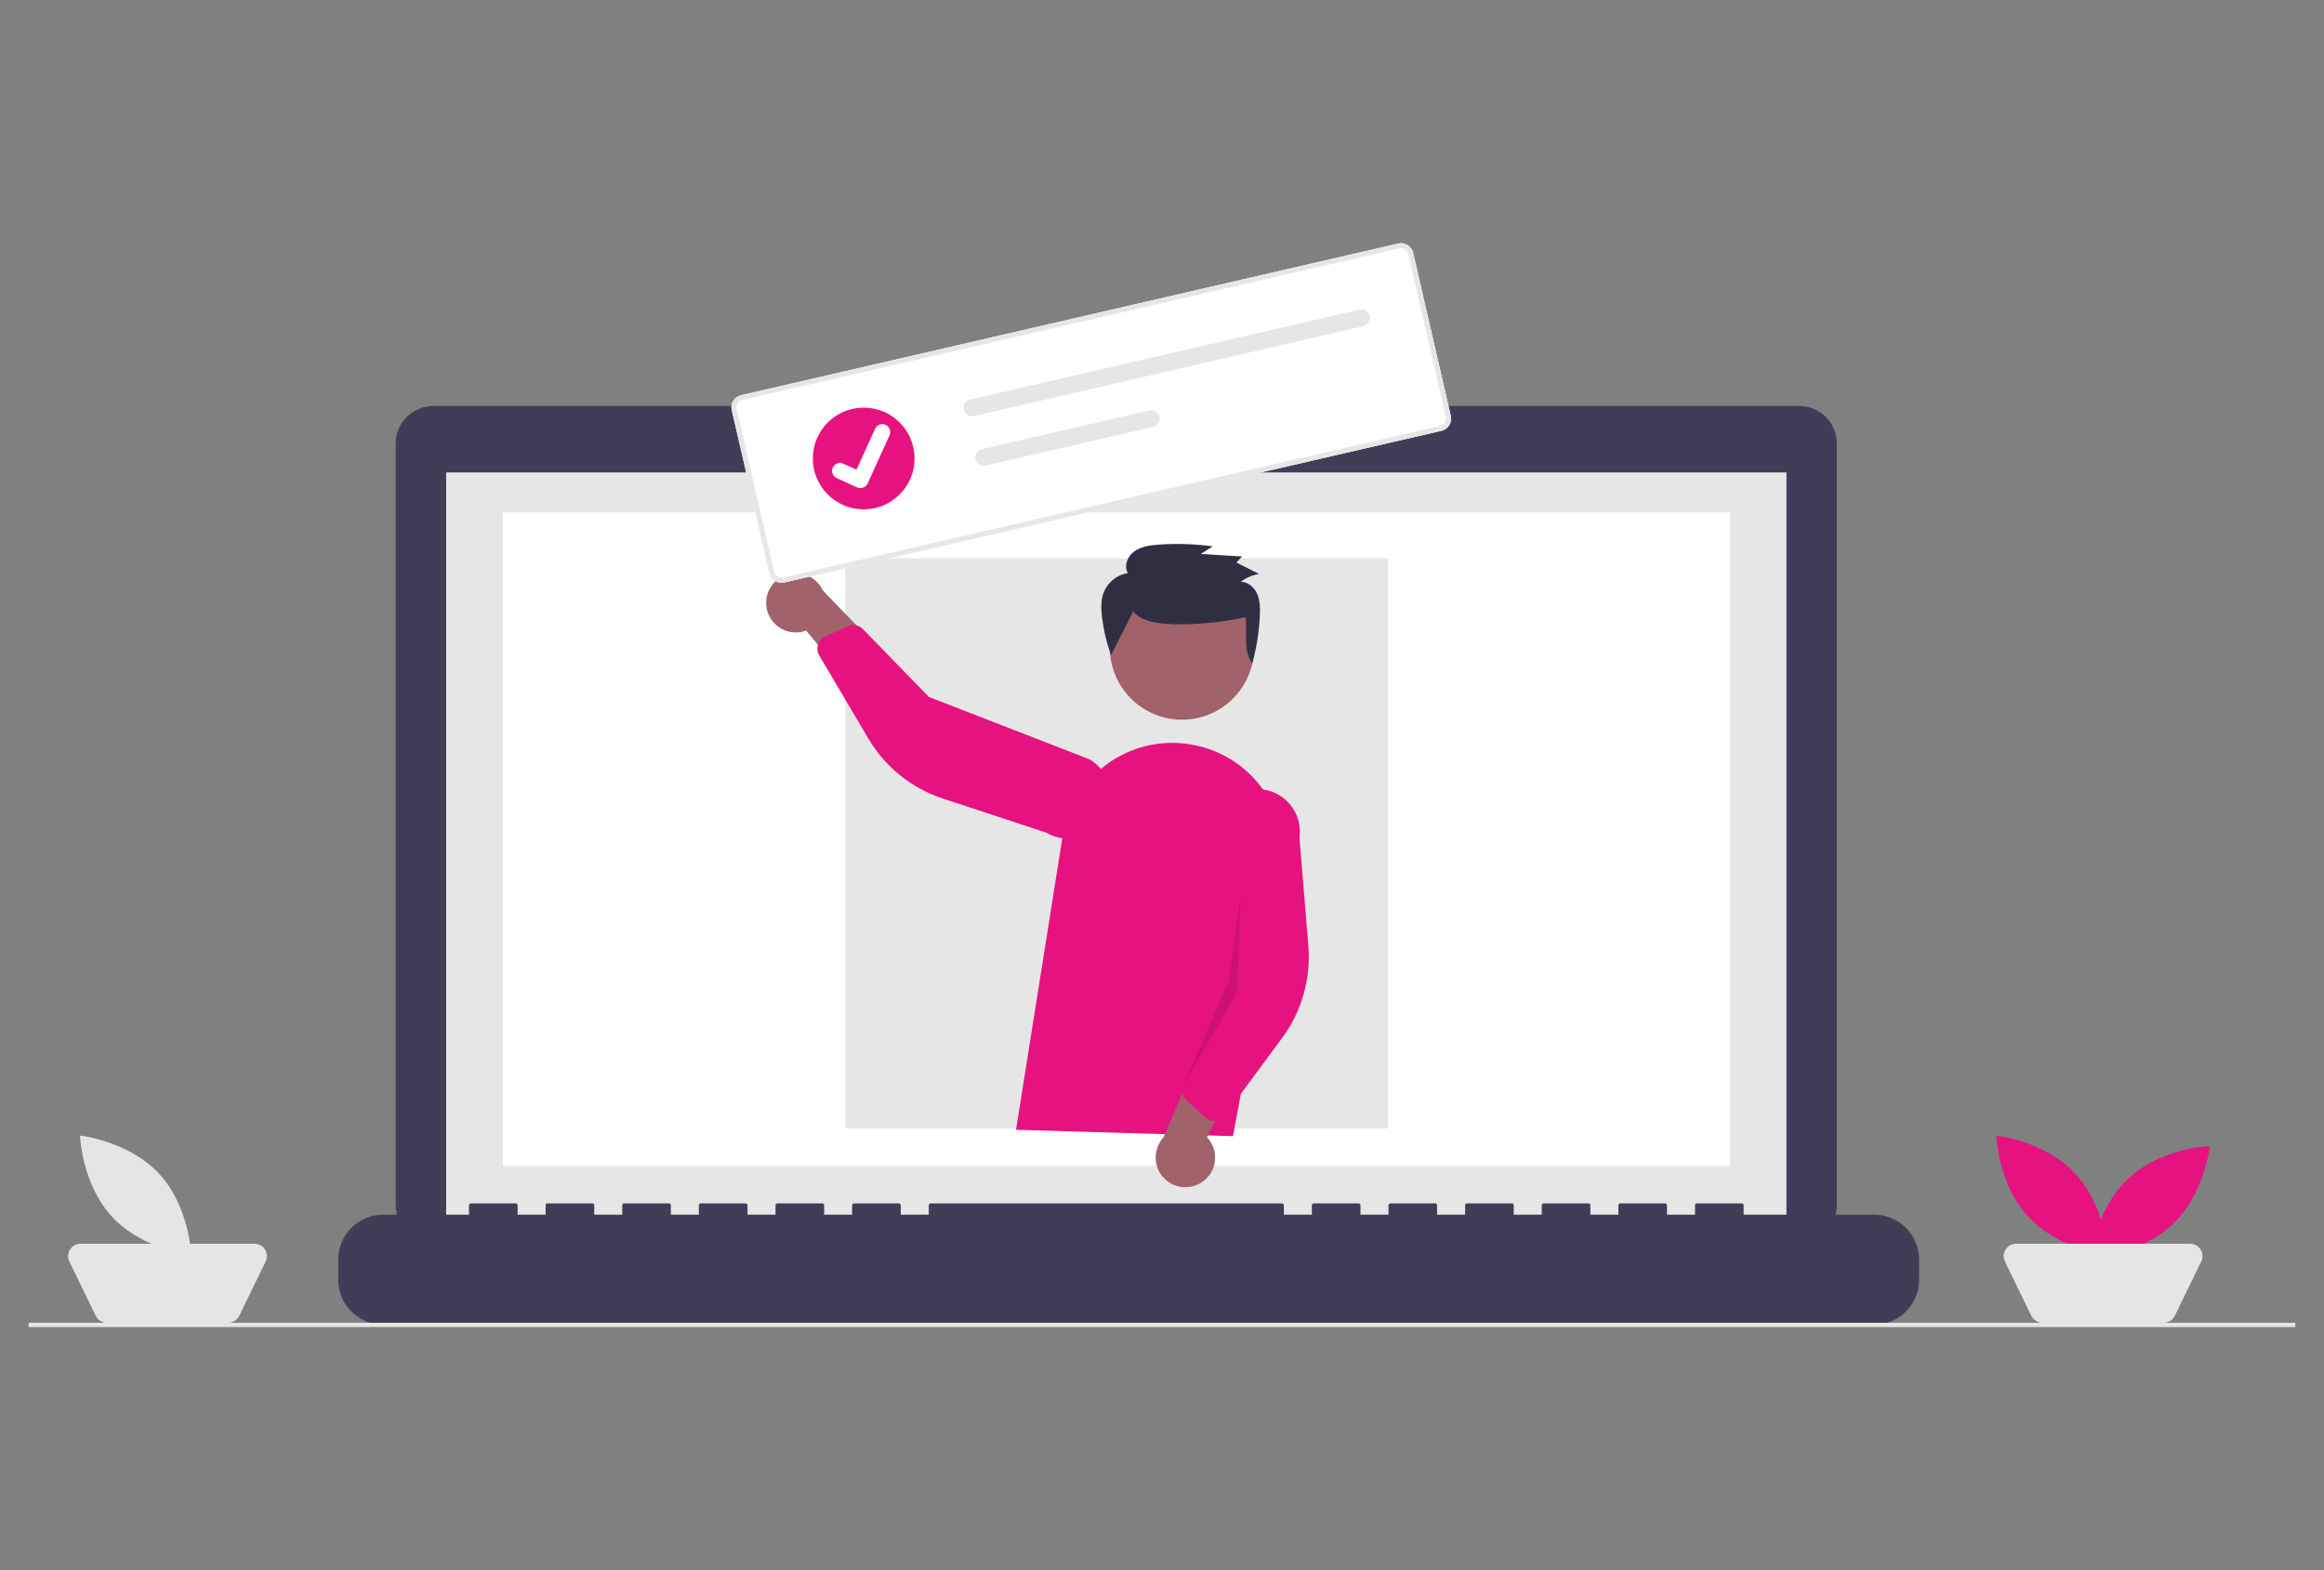 <?xml version="1.0" encoding="UTF-8"?>
<svg xmlns="http://www.w3.org/2000/svg" id="Calque_1" data-name="Calque 1" viewBox="0 0 370 250">
  <rect x="0" y="0" width="370" height="250" fill="#808080" stroke="none"/>
  <defs>
    <style>
      .cls-1 {
        fill: #403e56;
      }

      .cls-2 {
        fill: #fff;
      }

      .cls-3 {
        fill: #a1626a;
      }

      .cls-4 {
        fill: #e5e5e4;
      }

      .cls-5 {
        fill: #302f42;
      }

      .cls-6 {
        fill: #e7e6e6;
      }

      .cls-7 {
        fill: #e61280;
      }

      .cls-8 {
        fill: #010101;
        isolation: isolate;
        opacity: .1;
      }
    </style>
  </defs>
  <path id="f8c762bc-b7e7-4c8e-b73e-f411c620c2bd-147" class="cls-1" d="m286.46,64.64h-88.49v-1.82h-40.13v1.82h-88.86c-3.31,0-5.99,2.68-5.99,5.99h0v121.17c0,3.31,2.68,5.99,5.99,5.99h217.47c3.31,0,5.99-2.68,5.99-5.99v-121.17c0-3.31-2.68-5.99-5.99-5.99Z"></path>
  <rect id="febd0196-f53d-4e2b-8506-d3dc9ab4b723" class="cls-6" x="71.03" y="75.22" width="213.39" height="120.38"></rect>
  <rect id="a687e43e-dc25-402c-aff7-aaf80cd82cec" class="cls-2" x="80.08" y="81.58" width="195.37" height="104.05"></rect>
  <circle id="fb392c0f-c18b-4dca-9f8d-a13ba02e8cd8" class="cls-7" cx="177.54" cy="69.75" r="2.19"></circle>
  <path id="a3b325e1-b438-4eea-a78d-99975bd1014d-148" class="cls-1" d="m298.43,193.4h-20.83v-1.5c0-.16-.13-.3-.3-.3h-7.14c-.16,0-.3.13-.3.3h0v1.5h-4.46v-1.5c0-.16-.13-.3-.3-.3h-7.14c-.16,0-.3.13-.3.3h0v1.5h-4.46v-1.5c0-.16-.13-.3-.3-.3h-7.14c-.16,0-.3.13-.3.3h0v1.5h-4.46v-1.5c0-.16-.13-.3-.3-.3h-7.14c-.16,0-.3.13-.3.3h0v1.5h-4.46v-1.5c0-.16-.13-.3-.3-.3h-7.14c-.16,0-.3.13-.3.3h0v1.5h-4.46v-1.5c0-.16-.13-.3-.3-.3h-7.14c-.16,0-.3.13-.3.3h0v1.5h-4.46v-1.5c0-.16-.13-.3-.3-.3h-55.93c-.16,0-.3.13-.3.3h0v1.5h-4.46v-1.5c0-.16-.13-.3-.3-.3h-7.14c-.16,0-.3.13-.3.3h0v1.5h-4.46v-1.5c0-.16-.13-.3-.3-.3h-7.14c-.16,0-.3.13-.3.3h0v1.5h-4.46v-1.5c0-.16-.13-.3-.3-.3h-7.14c-.16,0-.3.13-.3.3h0v1.5h-4.46v-1.5c0-.16-.13-.3-.3-.3h-7.14c-.16,0-.3.13-.3.3h0v1.5h-4.46v-1.5c0-.16-.13-.3-.3-.3h-7.14c-.16,0-.3.13-.3.3h0v1.5h-4.46v-1.5c0-.16-.13-.3-.3-.3h-7.14c-.16,0-.3.13-.3.3h0v1.5h-13.68c-3.94,0-7.14,3.2-7.14,7.14v3.23c0,3.94,3.2,7.14,7.14,7.14h237.41c3.94,0,7.14-3.2,7.14-7.14v-3.23c0-3.94-3.2-7.14-7.14-7.14h0Z"></path>
  <rect id="e8772b6c-5a9b-4fa1-81c9-662ac65893c6" class="cls-6" x="134.56" y="88.88" width="86.39" height="90.81"></rect>
  <rect id="a87049f2-d9c9-408d-98dd-ac42069ee321" class="cls-6" x="4.56" y="210.61" width="360.87" height=".68"></rect>
  <path id="b307d008-1640-4a06-af2e-4466e39d32c3-149" class="cls-7" d="m330.39,186.85c4.89,5.25,5.14,12.96,5.14,12.96,0,0-7.67-.8-12.56-6.04s-5.14-12.96-5.14-12.96c0,0,7.67.8,12.56,6.04Z"></path>
  <path id="e6bb151c-e5ac-48bf-b05a-35e8b71544cc-150" class="cls-7" d="m345.78,195.04c-5.25,4.89-12.96,5.14-12.96,5.14,0,0,.8-7.67,6.04-12.56s12.96-5.14,12.96-5.14c0,0-.79,7.67-6.04,12.56Z"></path>
  <path id="e2659c84-c871-46e0-a841-faed920e56d0-151" class="cls-4" d="m344.48,210.61h-19.3c-.76,0-1.44-.43-1.78-1.11l-4.2-8.64c-.48-.98-.07-2.16.91-2.64.27-.13.57-.2.87-.2h27.7c1.09,0,1.97.88,1.97,1.97,0,.3-.07.6-.2.87l-4.2,8.64c-.33.68-1.02,1.11-1.78,1.11h0Z"></path>
  <path id="b4ca1fea-0850-4eee-815e-097d11075e0d-152" class="cls-4" d="m25.3,186.85c4.89,5.25,5.14,12.96,5.14,12.96,0,0-7.67-.8-12.56-6.04s-5.14-12.96-5.14-12.96c0,0,7.67.8,12.56,6.04Z"></path>
  <path id="f6595469-42b3-4592-aaf8-acdcc6d1b7a1-153" class="cls-4" d="m36.32,210.61h-19.3c-.76,0-1.44-.43-1.78-1.11l-4.2-8.64c-.48-.98-.07-2.16.91-2.64.27-.13.57-.2.87-.2h27.7c1.09,0,1.97.88,1.97,1.97,0,.3-.07.6-.2.87l-4.2,8.64c-.33.68-1.02,1.11-1.78,1.11h0Z"></path>
  <circle id="b9fa2d1d-eaff-4f39-9574-6fdb852a47dd" class="cls-3" cx="188.18" cy="103.11" r="11.48"></circle>
  <path id="a3ede095-a03b-477f-a348-b0bb518c525f-154" class="cls-7" d="m161.76,179.88l7.41-46.68c1.53-9.65,10.6-16.24,20.25-14.7.74.12,1.47.28,2.19.49h0c8.74,2.53,14.12,11.28,12.44,20.22l-7.75,41.69-34.54-1.02Z"></path>
  <path id="a14f3686-8e71-4892-a260-94847064fbe5-155" class="cls-3" d="m191.35,188.23c2.17-1.43,2.76-4.35,1.33-6.51-.15-.23-.33-.45-.52-.65l7.66-14.84-8.63.92-5.96,13.95c-1.76,1.92-1.63,4.92.29,6.68,1.6,1.47,4,1.66,5.82.45h0Z"></path>
  <path id="aefe090c-eadc-4acf-b060-d0ae14889076-156" class="cls-7" d="m192.99,178.45c-.42-.06-.82-.25-1.13-.54l-2.93-2.71c-.65-.6-.85-1.55-.51-2.36l5.86-13.89-.83-27.45c.5-3.71,3.92-6.31,7.63-5.8,3.71.5,6.31,3.92,5.8,7.63,0,0,0,0,0,0h0l1.42,17.26c.43,5.24-1.05,10.45-4.18,14.68l-9.14,12.36c-.36.48-.9.79-1.49.84-.16.02-.33.01-.49-.01Z"></path>
  <path id="b24d83c7-6fd4-4d89-b0e2-e143511102b2-157" class="cls-3" d="m122.06,96.85c.47,2.55,2.93,4.24,5.48,3.77.27-.05.54-.12.8-.22l10.68,12.85,2.52-8.31-10.53-10.92c-1.09-2.37-3.89-3.42-6.27-2.33-1.98.9-3.08,3.04-2.68,5.18h0Z"></path>
  <path id="a479cb15-9c48-424e-90d4-4868fd6ffd90-158" class="cls-7" d="m130.43,102.18c.22-.37.55-.66.94-.83l3.64-1.64c.81-.36,1.76-.18,2.37.45l10.51,10.81,25.6,9.94c3.22,1.91,4.28,6.07,2.37,9.29-1.91,3.22-6.07,4.28-9.29,2.37,0,0,0,0,0,0h0l-16.44-5.42c-4.99-1.64-9.22-5.04-11.89-9.57l-7.81-13.23c-.3-.51-.37-1.13-.19-1.7.05-.16.12-.31.2-.45h0Z"></path>
  <path id="fbb91ec3-afe3-4815-be57-4aca5997223d-159" class="cls-8" d="m197.5,142.92l-.47,14.96-8.61,14.97,7.19-16.68,1.89-13.25Z"></path>
  <path id="b3c0f84b-28f9-45ec-afed-9c3bdf0aec76-160" class="cls-5" d="m180.41,97.35c1.18,1.4,3.19,1.8,5.04,1.96,3.75.33,9.21-.2,12.88-1.05.26,2.54-.45,5.28,1.04,7.36.7-2.53,1.11-5.13,1.21-7.75.05-1.12.03-2.29-.43-3.32s-1.45-1.91-2.6-1.92c.85-.65,1.85-1.07,2.91-1.24l-3.63-1.83.93-.96-6.58-.4,1.9-1.21c-2.87-.39-5.77-.48-8.65-.27-1.34.1-2.74.29-3.83,1.06s-1.71,2.32-1.04,3.46c-1.72.28-3.16,1.43-3.83,3.04-.48,1.23-.44,2.59-.29,3.9.25,2.09.73,4.15,1.45,6.13"></path>
  <path id="a138b9cb-cdfc-4f68-9e32-04b91bb430b4-161" class="cls-2" d="m229.49,68.59l-104.62,24.15c-1.07.25-2.14-.42-2.38-1.49l-5.99-25.95c-.25-1.07.42-2.14,1.49-2.38l104.62-24.15c1.07-.25,2.14.42,2.38,1.49l5.99,25.95c.25,1.07-.42,2.14-1.49,2.38Z"></path>
  <path id="ae469d8c-20b4-445b-a76f-3c35ff3d2f47-162" class="cls-6" d="m229.49,68.59l-104.62,24.15c-1.07.25-2.14-.42-2.38-1.49l-5.99-25.95c-.25-1.07.42-2.14,1.49-2.38l104.62-24.15c1.07-.25,2.14.42,2.38,1.49l5.99,25.95c.25,1.07-.42,2.14-1.49,2.38Zm-111.33-4.9c-.64.15-1.04.79-.89,1.43l5.99,25.95c.15.64.79,1.04,1.43.89l104.62-24.15c.64-.15,1.04-.79.89-1.43l-5.99-25.95c-.15-.64-.79-1.04-1.43-.89l-104.62,24.15Z"></path>
  <path id="b1e356c5-36d3-4e1f-8361-52645d018384-163" class="cls-6" d="m154.46,63.61c-.73.17-1.18.89-1.02,1.62.17.73.89,1.18,1.62,1.02,0,0,0,0,0,0h0s62.01-14.32,62.01-14.32c.73-.17,1.18-.89,1.01-1.62-.17-.72-.89-1.18-1.62-1.01l-62.01,14.32Z"></path>
  <path id="f47b3ab2-4a63-40b6-b578-ee0e1882dc1b-164" class="cls-6" d="m156.29,71.5c-.73.17-1.18.89-1.02,1.62.17.73.89,1.18,1.62,1.02,0,0,0,0,0,0h0s26.68-6.16,26.68-6.16c.73-.17,1.18-.89,1.01-1.62-.17-.73-.89-1.18-1.62-1.01h0s-26.68,6.16-26.68,6.16Z"></path>
  <g id="ebccd953-b296-4a3a-b6cb-ab9b47d83c6a">
    <circle id="f502afc0-c552-46f8-b839-9472032a2f9d" class="cls-7" cx="137.51" cy="73" r="8.1"></circle>
    <path id="e70683fc-6315-4eed-926a-207d48de8bbe-165" class="cls-2" d="m137.28,77.68c-.27.06-.54.04-.79-.07h-.02s-3.26-1.49-3.26-1.49c-.64-.29-.92-1.04-.63-1.67.29-.64,1.04-.92,1.67-.63l2.11.96,2.96-6.51c.29-.63,1.04-.92,1.67-.63h0l-.02.04.02-.04c.63.29.91,1.04.63,1.67l-3.48,7.66c-.16.36-.48.62-.87.71h0Z"></path>
  </g>
</svg>
